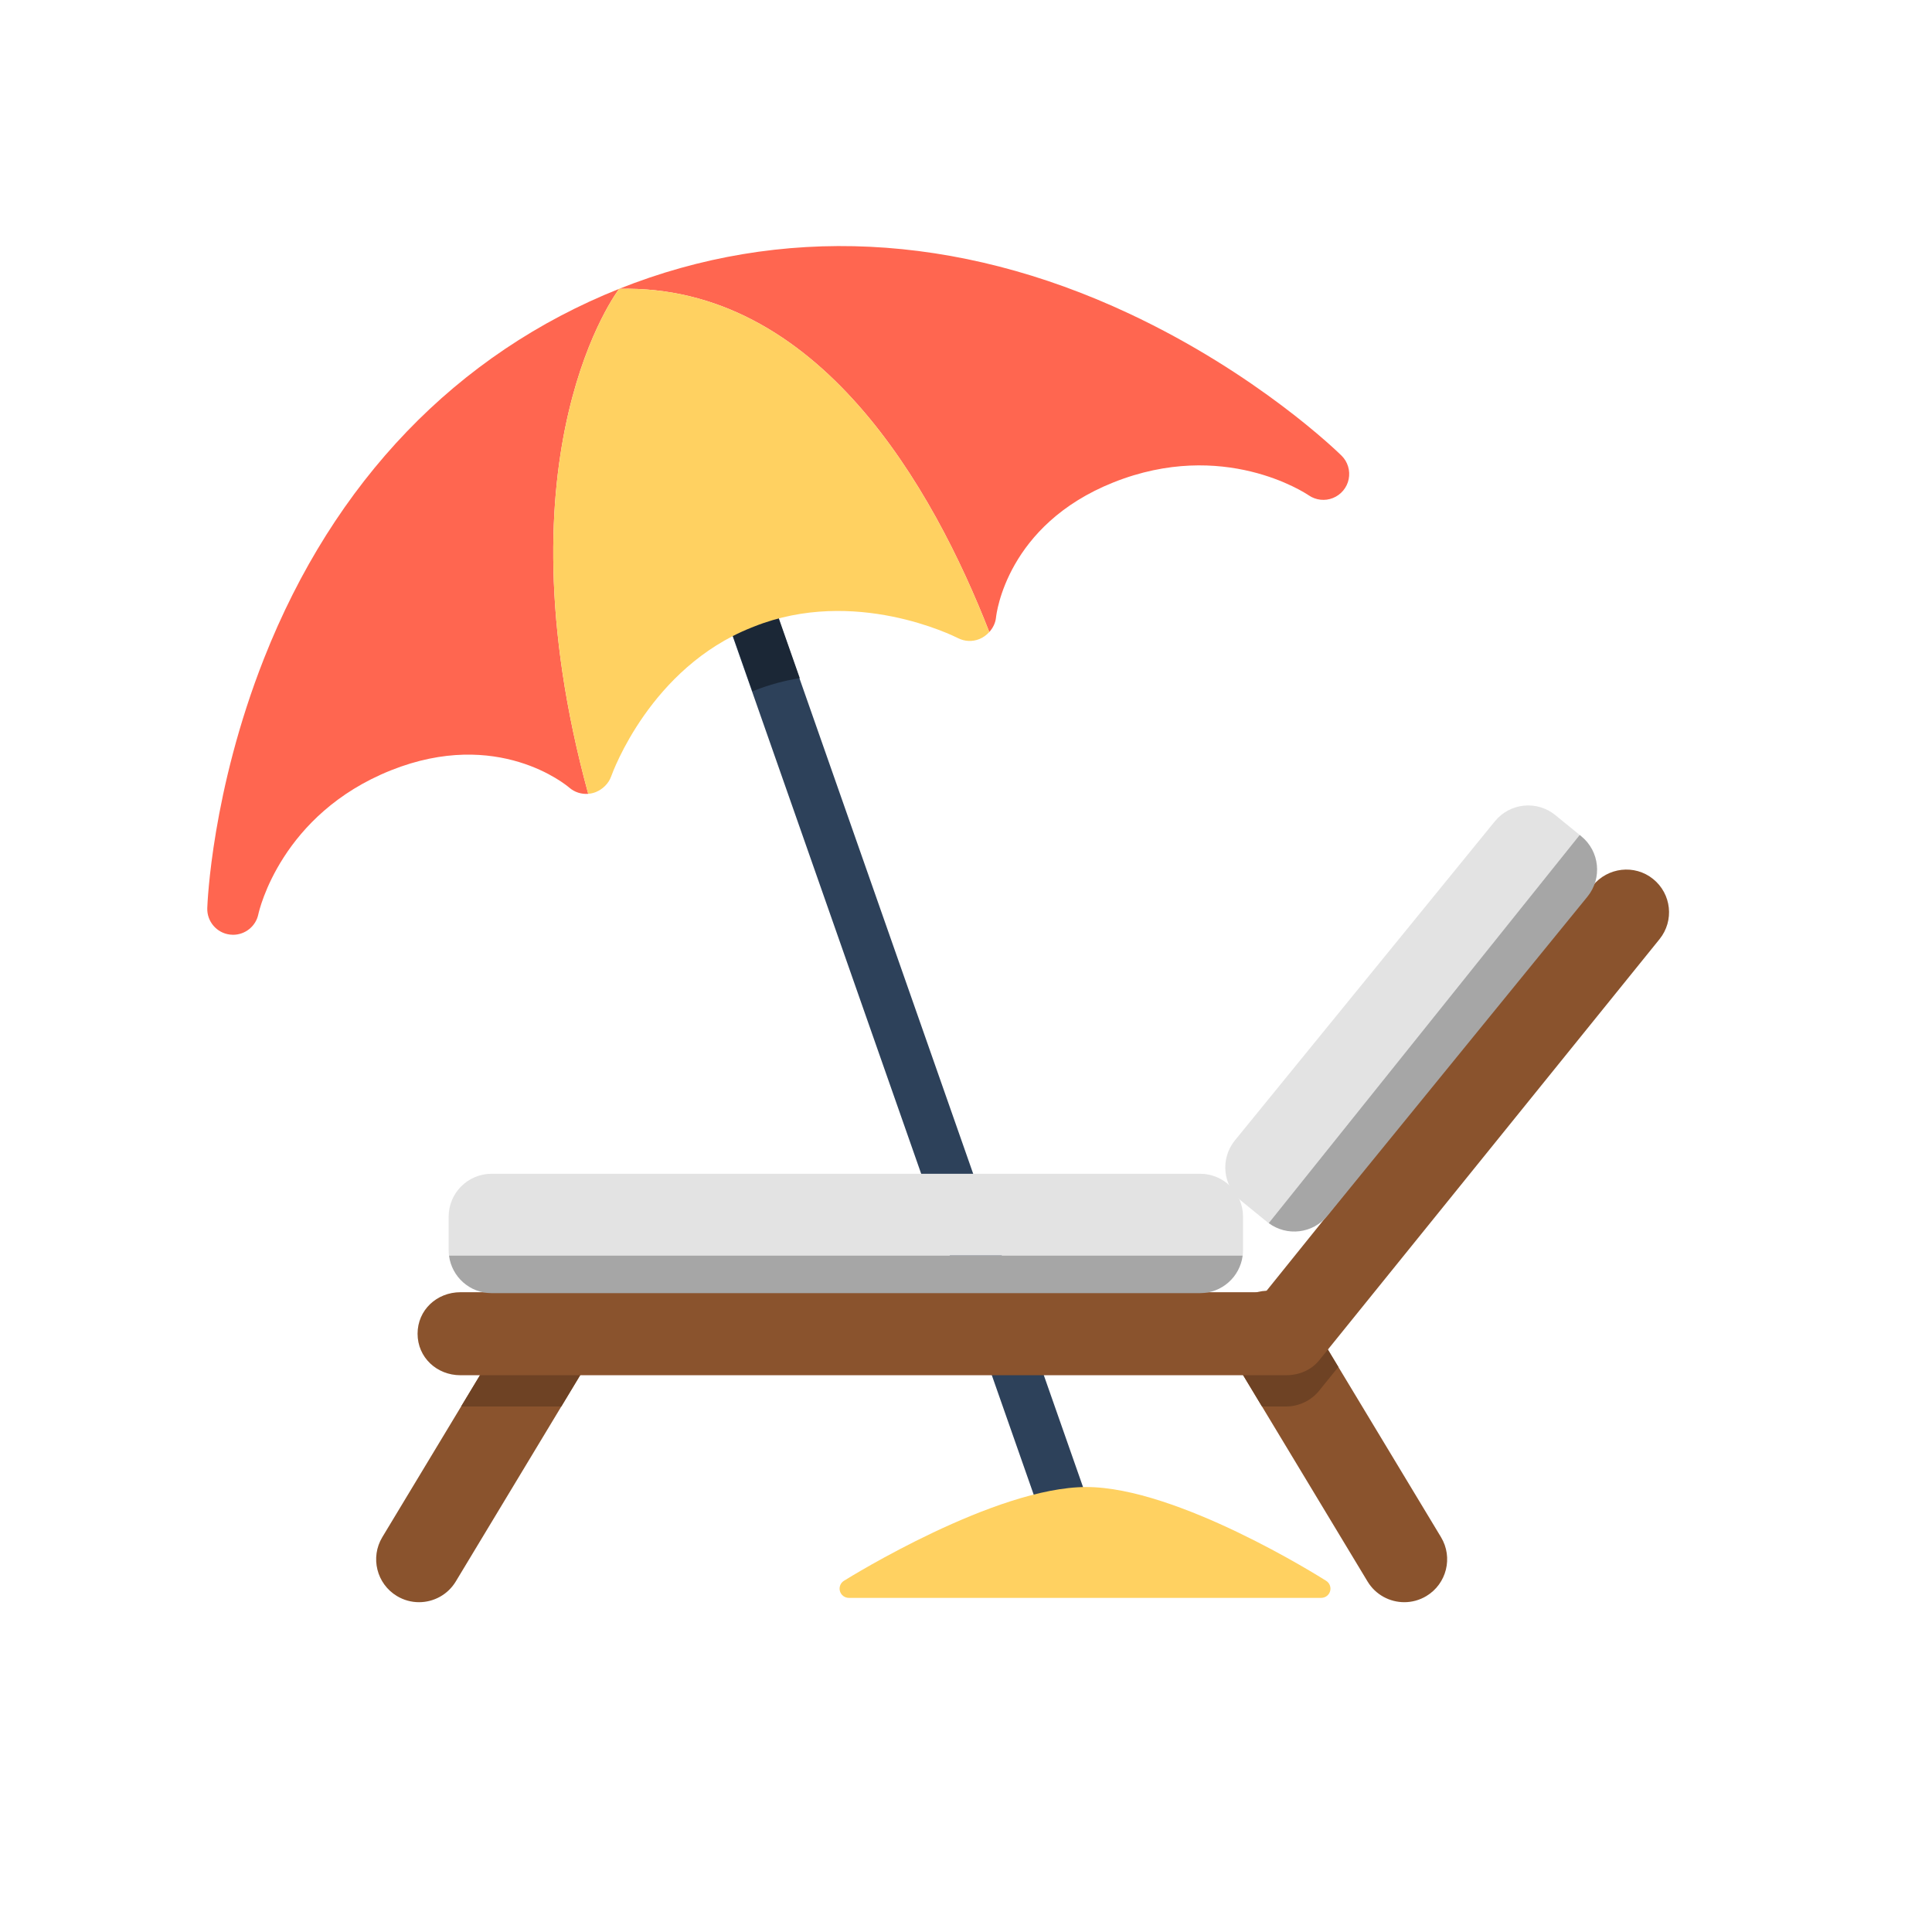 <svg enable-background="new 0 0 512 512" height="512" viewBox="0 0 512 512" width="512" xmlns="http://www.w3.org/2000/svg"><path d="m81.506 261.967h309.357v13h-309.357z" fill="#2d415a" transform="matrix(.331 .944 -.944 .331 411.372 -43.249)"/><path d="m191.134 120.352-12.268 4.303 20.535 58.56.407-.162c4.085-1.629 8.161-2.696 12.141-3.341z" fill="#1b2736"/><path d="m351.452 418.938c-1.598-1.015-39.409-24.861-63.559-24.861-24.138 0-62.615 23.835-64.242 24.85-.926.579-1.358 1.701-1.057 2.751s1.261 1.774 2.353 1.774h125.193c1.089 0 2.046-.719 2.35-1.764.304-1.046-.119-2.166-1.038-2.75z" fill="#ffd161"/><path d="m111.044 424.598c-2 0-4.024-.527-5.86-1.635-5.377-3.243-7.107-10.23-3.864-15.607l36.066-59.799c3.243-5.377 10.231-7.106 15.606-3.864 5.377 3.243 7.107 10.23 3.864 15.607l-36.066 59.799c-2.135 3.539-5.893 5.499-9.746 5.499z" fill="#8a532d"/><path d="m122.2 372.737h26.552l8.104-13.437c1.757-2.912 2.043-6.294 1.092-9.301h-22.034z" fill="#6e4224"/><path d="m372.154 424.598c-3.853 0-7.611-1.959-9.745-5.499l-36.067-59.799c-3.243-5.377-1.513-12.363 3.864-15.607 5.374-3.24 12.363-1.513 15.606 3.864l36.066 59.799c3.243 5.377 1.513 12.363-3.864 15.607-1.836 1.107-3.861 1.635-5.86 1.635z" fill="#8a532d"/><path d="m345.811 347.557c-1.212-2.01-2.948-3.509-4.926-4.43l-5.541 6.872h-10.094c-.951 3.006-.665 6.388 1.092 9.301l8.104 13.437h6.335c3.438 0 6.691-1.556 8.85-4.233l5.043-6.253z" fill="#6e4224"/><path d="m340.781 364.452h-218.75c-6.279 0-11.369-4.721-11.369-11s5.09-11 11.369-11h213.313l86.753-107.729c3.941-4.887 11.099-5.728 15.986-1.787 4.888 3.941 5.655 11.062 1.714 15.949l-90.166 111.575c-2.159 2.677-5.412 3.992-8.85 3.992z" fill="#8a532d"/><path d="m329.418 331.316v-8.877c0-6.283-5.094-11.377-11.377-11.377h-187.769c-6.283 0-11.377 5.094-11.377 11.377v8.877c0 .487.041.963.1 1.434h210.323c.06-.471.1-.947.1-1.434z" fill="#e3e3e3"/><path d="m118.995 332.75c.706 5.605 5.48 9.943 11.277 9.943h187.769c5.797 0 10.571-4.338 11.277-9.943z" fill="#a6a6a6"/><path d="m412.173 216.009c-4.871-3.969-12.038-3.237-16.006 1.634l-68.896 84.564c-3.969 4.871-3.237 12.038 1.634 16.006l6.882 5.607c.14.114.287.21.431.316l82.412-102.866z" fill="#e3e3e3"/><path d="m419.056 221.617-.426-.347-82.411 102.868c4.855 3.594 11.721 2.781 15.576-1.95l68.896-84.564c3.968-4.872 3.236-12.039-1.635-16.007z" fill="#a6a6a6"/><path d="m164.098 76.536c-43.071 17.179-75.617 51.048-94.119 97.942-13.873 35.162-15.008 64.931-15.048 66.18-.118 3.549 2.501 6.6 6.028 7.019.274.033.546.049.815.049 3.202 0 6.03-2.247 6.691-5.455.227-1.049 6.046-26.52 35.169-38.139 28.297-11.283 46.483 3.957 47.244 4.612 1.405 1.21 3.216 1.773 5.008 1.629-24.884-91.03 8.212-133.837 8.212-133.837z" fill="#ff6650"/><path d="m355.525 120.752c-.891-.88-22.198-21.688-56.365-37.683-45.579-21.341-92.28-23.603-135.062-6.533 52.836-1.249 83.273 52.995 98.075 90.958.969-1.067 1.631-2.405 1.78-3.846.103-.995 2.835-24.527 31.123-35.81 29.128-11.619 50.847 2.817 51.756 3.436 1.881 1.282 4.291 1.559 6.408.708 2.142-.857 3.721-2.741 4.175-5.003.457-2.263-.247-4.608-1.89-6.227z" fill="#ff6650"/><path d="m164.098 76.536s-33.097 42.807-8.212 133.836c.665-.053 1.328-.197 1.966-.451 1.841-.726 3.447-2.282 4.106-4.148.414-1.169 10.446-28.789 37.117-39.428l.733-.292c26.658-10.633 52.96 2.492 54.065 3.057 1.748.891 3.792.991 5.618.267 1.029-.406 1.943-1.068 2.682-1.883-14.801-37.963-45.238-92.207-98.075-90.958z" fill="#ffd161"/></svg>